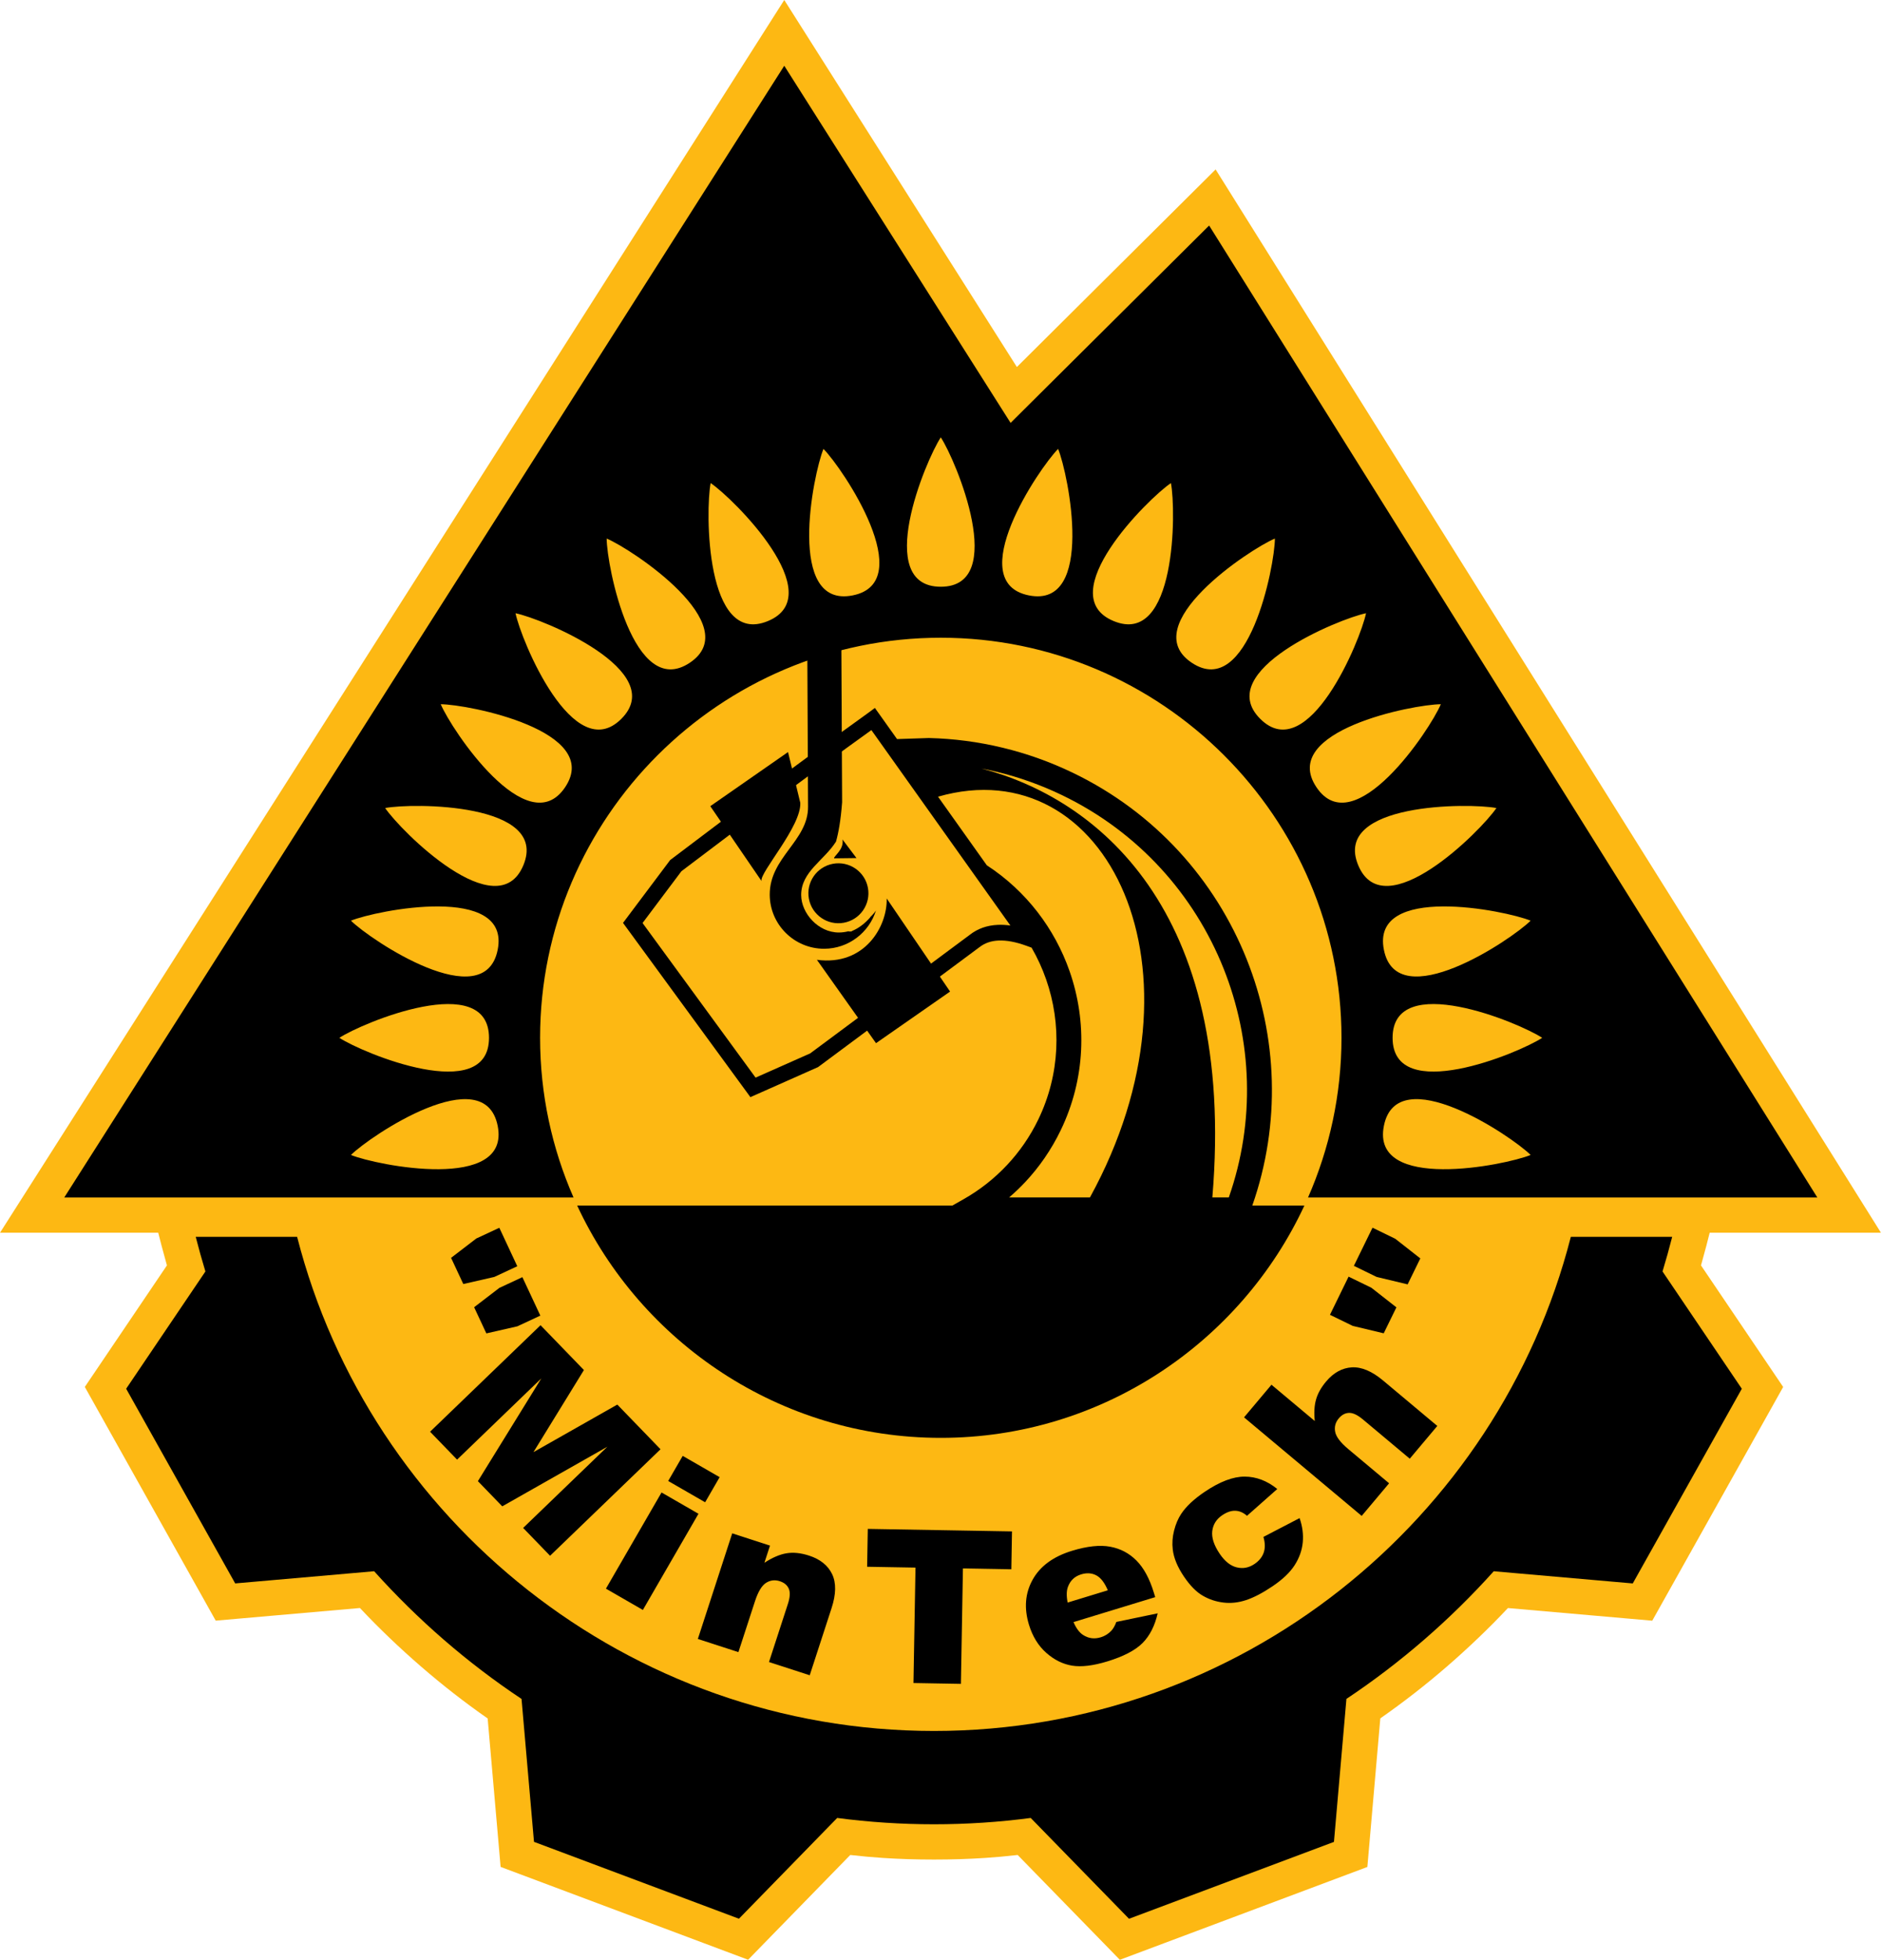 <?xml version="1.0" encoding="UTF-8"?> <svg xmlns="http://www.w3.org/2000/svg" width="219" height="228" viewBox="0 0 219 228" fill="none"><path d="M19.371 147.015C19.086 145.998 18.896 145.3 18.794 144.901L18.414 143.415H7.476H0L4.009 137.117L87.792 5.453L91.261 0L94.728 5.468L118.329 42.698L137.811 23.335L141.456 19.712L144.185 24.072L214.958 137.149L218.88 143.415H211.474H198.947L198.568 144.901C198.47 145.286 198.278 145.992 197.996 147.005C197.976 147.076 197.956 147.147 197.937 147.215L206.092 159.276L207.499 161.358L206.269 163.556L193.579 186.204L192.265 188.549L189.646 188.319L175.473 187.077C173.27 189.418 170.901 191.686 168.377 193.875C165.901 196.018 163.311 198.036 160.621 199.912L159.337 214.637L159.113 217.199L156.672 218.115L132.824 227.058L130.313 228L128.441 226.08L118.421 215.805C117.055 215.96 115.776 216.075 114.589 216.152C112.722 216.274 110.751 216.336 108.682 216.336C106.612 216.336 104.642 216.274 102.773 216.152C101.586 216.075 100.307 215.96 98.941 215.805L88.927 226.074L87.055 227.994L84.543 227.052L60.696 218.108L58.254 217.192L58.031 214.629L56.747 199.922C54.064 198.051 51.476 196.033 48.991 193.88C46.462 191.69 44.089 189.418 41.883 187.073L27.722 188.314L25.102 188.543L23.789 186.198L11.1 163.55L9.869 161.353L11.277 159.271L19.425 147.215C19.408 147.151 19.39 147.083 19.371 147.015Z" fill="#FDB813"></path><path fill-rule="evenodd" clip-rule="evenodd" d="M57.913 130.977C59.453 138.705 43.81 135.579 40.838 134.367C43.119 132.112 56.373 123.248 57.913 130.977ZM56.903 120.739C56.903 128.619 42.171 122.506 39.493 120.739C42.171 118.971 56.903 112.858 56.903 120.739ZM57.913 110.501C56.372 118.23 43.119 109.366 40.838 107.11C43.81 105.898 59.453 102.772 57.913 110.501ZM60.904 100.657C57.883 107.937 46.617 96.662 44.82 94.006C47.972 93.396 63.925 93.376 60.904 100.657ZM65.762 91.584C61.376 98.136 52.53 84.884 51.287 81.929C54.497 81.945 70.149 85.031 65.762 91.584ZM72.301 83.631C66.718 89.204 60.632 74.484 59.99 71.344C63.136 71.984 77.883 78.059 72.301 83.631ZM80.267 77.105C73.703 81.483 70.61 65.86 70.595 62.655C73.555 63.897 86.832 72.727 80.267 77.105ZM89.356 72.255C82.062 75.271 82.083 59.347 82.694 56.2C85.355 57.994 96.651 69.24 89.356 72.255ZM99.219 69.269C91.476 70.806 94.608 55.192 95.822 52.225C98.082 54.502 106.962 67.732 99.219 69.269ZM109.475 68.261C101.581 68.261 107.704 53.556 109.475 50.883C111.246 53.556 117.371 68.261 109.475 68.261ZM119.731 69.269C111.989 67.732 120.868 54.502 123.128 52.225C124.342 55.192 127.474 70.806 119.731 69.269ZM129.593 72.255C122.3 69.24 133.595 57.993 136.256 56.2C136.867 59.347 136.887 75.271 129.593 72.255ZM138.682 77.104C132.118 72.726 145.395 63.895 148.354 62.655C148.339 65.86 145.247 81.483 138.682 77.104ZM146.649 83.631C141.067 78.058 155.814 71.983 158.96 71.343C158.318 74.483 152.232 89.203 146.649 83.631ZM153.188 91.584C148.801 85.031 164.453 81.944 167.663 81.929C166.421 84.884 157.574 98.136 153.188 91.584ZM158.047 100.656C155.025 93.376 170.979 93.396 174.131 94.006C172.334 96.662 161.067 107.937 158.047 100.656ZM161.038 110.5C159.498 102.771 175.141 105.898 178.113 107.11C175.832 109.365 162.578 118.229 161.038 110.5ZM162.049 120.738C162.049 112.858 176.78 118.97 179.458 120.738C176.78 122.506 162.049 128.619 162.049 120.738ZM161.038 130.976C162.578 123.247 175.832 132.111 178.113 134.366C175.141 135.578 159.498 138.705 161.038 130.976ZM140.701 26.237L211.474 139.313H152.212C154.711 133.617 156.103 127.334 156.103 120.735C156.103 95.1 135.157 74.192 109.475 74.192C83.794 74.192 62.848 95.1 62.848 120.735C62.848 127.333 64.24 133.616 66.739 139.313H7.477L91.26 7.649L117.599 49.199L140.701 26.237Z" fill="black"></path><path fill-rule="evenodd" clip-rule="evenodd" d="M88.614 102.496L82.654 93.789L91.699 87.494L93.124 93.39C93.278 96.12 88.356 101.53 88.614 102.496ZM103.182 104.529L110.556 115.357L101.938 121.361L95.061 111.663C100.618 112.406 103.269 107.778 103.182 104.529ZM98.033 97.657L99.665 99.826L97.056 99.858C97.021 99.58 98.249 98.829 98.033 97.657Z" fill="black"></path><path fill-rule="evenodd" clip-rule="evenodd" d="M96.93 100.492C98.827 100.143 100.648 101.396 100.997 103.29C101.346 105.184 100.091 107.002 98.194 107.35C96.297 107.698 94.476 106.445 94.126 104.552C93.778 102.658 95.033 100.84 96.93 100.492Z" fill="black"></path><path fill-rule="evenodd" clip-rule="evenodd" d="M94.03 93.854L93.94 75.06L97.904 75.041L97.993 93.334C97.832 95.433 97.583 96.84 97.282 97.911C95.901 100.103 93.216 101.411 93.229 104.135C93.239 106.247 95.218 108.497 97.63 108.486C98.004 108.484 98.365 108.435 98.712 108.344C98.833 108.375 98.94 108.382 99.03 108.365C99.065 108.353 99.1 108.341 99.134 108.328C99.154 108.317 99.174 108.305 99.191 108.29C99.924 107.979 100.621 107.451 101.219 106.775C101.246 106.739 101.271 106.703 101.297 106.666C101.535 106.443 101.749 106.194 101.932 105.922C101.138 108.485 98.746 110.362 95.922 110.376C92.44 110.392 89.587 107.572 89.571 104.098C89.549 99.727 94.049 97.835 94.03 93.854Z" fill="black"></path><path fill-rule="evenodd" clip-rule="evenodd" d="M22.776 143.89C23.123 145.246 23.498 146.592 23.902 147.921L14.681 161.563L27.369 184.211L43.537 182.795C48.619 188.453 54.379 193.454 60.689 197.651L62.139 214.277L85.987 223.221L97.42 211.497C101.108 211.983 104.868 212.233 108.682 212.233C112.494 212.233 116.251 211.983 119.939 211.497L131.378 223.226L155.226 214.283L156.677 197.648C162.981 193.449 168.739 188.453 173.82 182.797L189.997 184.214L202.687 161.566L193.461 147.92C193.866 146.589 194.239 145.245 194.585 143.89H182.791C174.346 176.869 144.291 201.377 108.683 201.377C73.075 201.377 43.019 176.869 34.574 143.89H22.776V143.89Z" fill="black"></path><path fill-rule="evenodd" clip-rule="evenodd" d="M101.399 84.937C93.851 90.356 87 95.527 79.292 101.359L74.771 107.383L87.925 125.37L94.28 122.549L112.86 108.747L112.859 108.746C113.768 108.038 114.848 107.655 116.099 107.597C116.568 107.576 117.058 107.602 117.573 107.673L101.399 84.937ZM114.223 89.411C127.327 92.821 143.91 105.515 141.076 139.307H142.991C146.102 130.433 145.699 120.982 142.378 112.663C138.973 104.133 132.495 96.798 123.593 92.509C121.119 91.316 118.58 90.417 116.018 89.797C115.422 89.653 114.823 89.526 114.223 89.411ZM151.787 140.253C144.369 156.184 128.18 167.278 109.475 167.278C90.769 167.278 74.581 156.184 67.163 140.253H110.825L112.151 139.5C113.995 138.455 115.7 137.122 117.192 135.529C118.63 133.994 119.861 132.227 120.815 130.253C123.376 124.956 123.538 119.103 121.732 113.937C121.286 112.659 120.721 111.424 120.04 110.248L119.452 110.034C118.211 109.581 117.122 109.377 116.188 109.42C115.325 109.459 114.59 109.715 113.983 110.188L113.968 110.198L95.283 124.079L95.194 124.145L95.106 124.184L87.992 127.342L87.321 127.64L86.885 127.043L72.897 107.915L72.498 107.369L72.904 106.827L77.908 100.159L77.985 100.056L78.092 99.976C85.992 94.005 93.149 88.595 101.057 82.917L101.807 82.36L102.35 83.123L104.385 85.983L108.046 85.861H108.125C110.969 85.931 113.842 86.303 116.698 86.994C119.464 87.663 122.197 88.63 124.851 89.909C134.436 94.527 141.41 102.422 145.074 111.602C148.642 120.54 149.073 130.704 145.724 140.254H151.787V140.253ZM126.833 139.307C141.387 112.789 128.798 87.031 109.154 92.685L114.831 100.666C119.43 103.662 122.737 108.049 124.463 112.987C126.513 118.851 126.33 125.494 123.422 131.508C122.33 133.767 120.934 135.775 119.311 137.508C118.715 138.144 118.085 138.744 117.427 139.307H126.833Z" fill="black"></path><path d="M157.544 147.266L159.713 142.828L162.364 144.119L165.276 146.401L163.8 149.421L160.195 148.557L157.544 147.266ZM154.761 152.962L156.929 148.523L159.58 149.814L162.493 152.095L161.017 155.115L157.412 154.252L154.761 152.962ZM144.764 164.893L147.955 161.097L152.996 165.32C152.894 164.356 152.942 163.524 153.141 162.822C153.336 162.119 153.73 161.418 154.316 160.721C155.182 159.691 156.18 159.144 157.308 159.075C158.436 159.012 159.648 159.522 160.947 160.611L167.252 165.891L164.048 169.702L158.595 165.135C157.973 164.614 157.437 164.36 156.987 164.373C156.53 164.386 156.132 164.601 155.782 165.018C155.398 165.475 155.257 165.998 155.367 166.572C155.473 167.149 155.981 167.819 156.882 168.574L161.644 172.563L158.454 176.358L144.764 164.893ZM147.019 178.802L151.227 176.614C151.562 177.571 151.683 178.516 151.596 179.442C151.506 180.369 151.189 181.253 150.647 182.099C150.106 182.94 149.245 183.759 148.066 184.553C146.927 185.32 145.907 185.852 145.009 186.15C144.107 186.448 143.224 186.546 142.359 186.438C141.489 186.332 140.687 186.066 139.946 185.632C139.206 185.204 138.478 184.461 137.764 183.405C137.019 182.303 136.585 181.258 136.469 180.269C136.382 179.546 136.432 178.811 136.623 178.062C136.814 177.312 137.087 176.662 137.455 176.114C138.031 175.245 138.948 174.388 140.2 173.545C141.952 172.365 143.499 171.78 144.843 171.786C146.181 171.792 147.448 172.271 148.632 173.227L145.109 176.346C144.679 175.969 144.225 175.774 143.749 175.759C143.27 175.741 142.766 175.915 142.223 176.28C141.544 176.738 141.158 177.354 141.065 178.123C140.975 178.894 141.262 179.773 141.929 180.761C142.525 181.643 143.186 182.168 143.913 182.346C144.64 182.523 145.325 182.393 145.973 181.956C146.511 181.594 146.87 181.152 147.053 180.627C147.232 180.106 147.222 179.496 147.019 178.802ZM128.912 185.012C128.536 184.124 128.088 183.545 127.57 183.273C127.046 182.998 126.46 182.96 125.808 183.159C125.052 183.39 124.543 183.874 124.272 184.609C124.1 185.069 124.086 185.677 124.237 186.439L128.912 185.012ZM134.429 185.808L124.919 188.711C125.236 189.447 125.616 189.949 126.056 190.222C126.678 190.619 127.36 190.702 128.097 190.477C128.562 190.335 128.973 190.084 129.318 189.721C129.532 189.496 129.727 189.154 129.907 188.691L134.714 187.693C134.379 189.155 133.791 190.307 132.946 191.155C132.1 192 130.734 192.712 128.844 193.288C127.205 193.788 125.846 193.952 124.761 193.779C123.681 193.604 122.676 193.108 121.752 192.291C120.828 191.474 120.156 190.389 119.74 189.031C119.149 187.101 119.29 185.347 120.163 183.779C121.038 182.204 122.565 181.083 124.749 180.416C126.52 179.876 128.004 179.718 129.189 179.942C130.379 180.162 131.401 180.701 132.244 181.551C133.093 182.404 133.765 183.645 134.263 185.272L134.429 185.808ZM100.981 177.869L117.761 178.161L117.684 182.568L112.052 182.469L111.817 195.897L106.297 195.8L106.532 182.372L100.904 182.274L100.981 177.869ZM85.205 178.386L89.601 179.812L88.951 181.811C89.874 181.207 90.728 180.841 91.515 180.708C92.302 180.575 93.179 180.663 94.144 180.975C95.45 181.398 96.344 182.121 96.832 183.135C97.316 184.148 97.294 185.464 96.767 187.083L94.224 194.896L89.484 193.358L91.683 186.6C91.934 185.831 91.969 185.239 91.788 184.826C91.605 184.409 91.256 184.122 90.738 183.953C90.169 183.769 89.631 183.834 89.138 184.15C88.642 184.465 88.21 185.186 87.847 186.304L85.926 192.205L81.206 190.673L85.205 178.386ZM76.981 173.632L81.279 176.109L74.808 187.298L70.51 184.821L76.981 173.632ZM79.444 169.374L83.742 171.851L82.053 174.772L77.755 172.294L79.444 169.374ZM62.901 154.173L67.948 159.389L62.075 168.94L71.835 163.407L76.863 168.605L64.01 180.995L60.877 177.757L70.678 168.309L58.446 175.245L55.611 172.314L62.99 160.363L53.189 169.811L50.047 166.564L62.901 154.173ZM60.787 148.582L62.878 153.057L60.205 154.301L56.595 155.125L55.172 152.08L58.114 149.826L60.787 148.582ZM58.104 142.838L60.194 147.313L57.521 148.557L53.912 149.381L52.489 146.336L55.431 144.082L58.104 142.838Z" fill="black"></path></svg> 